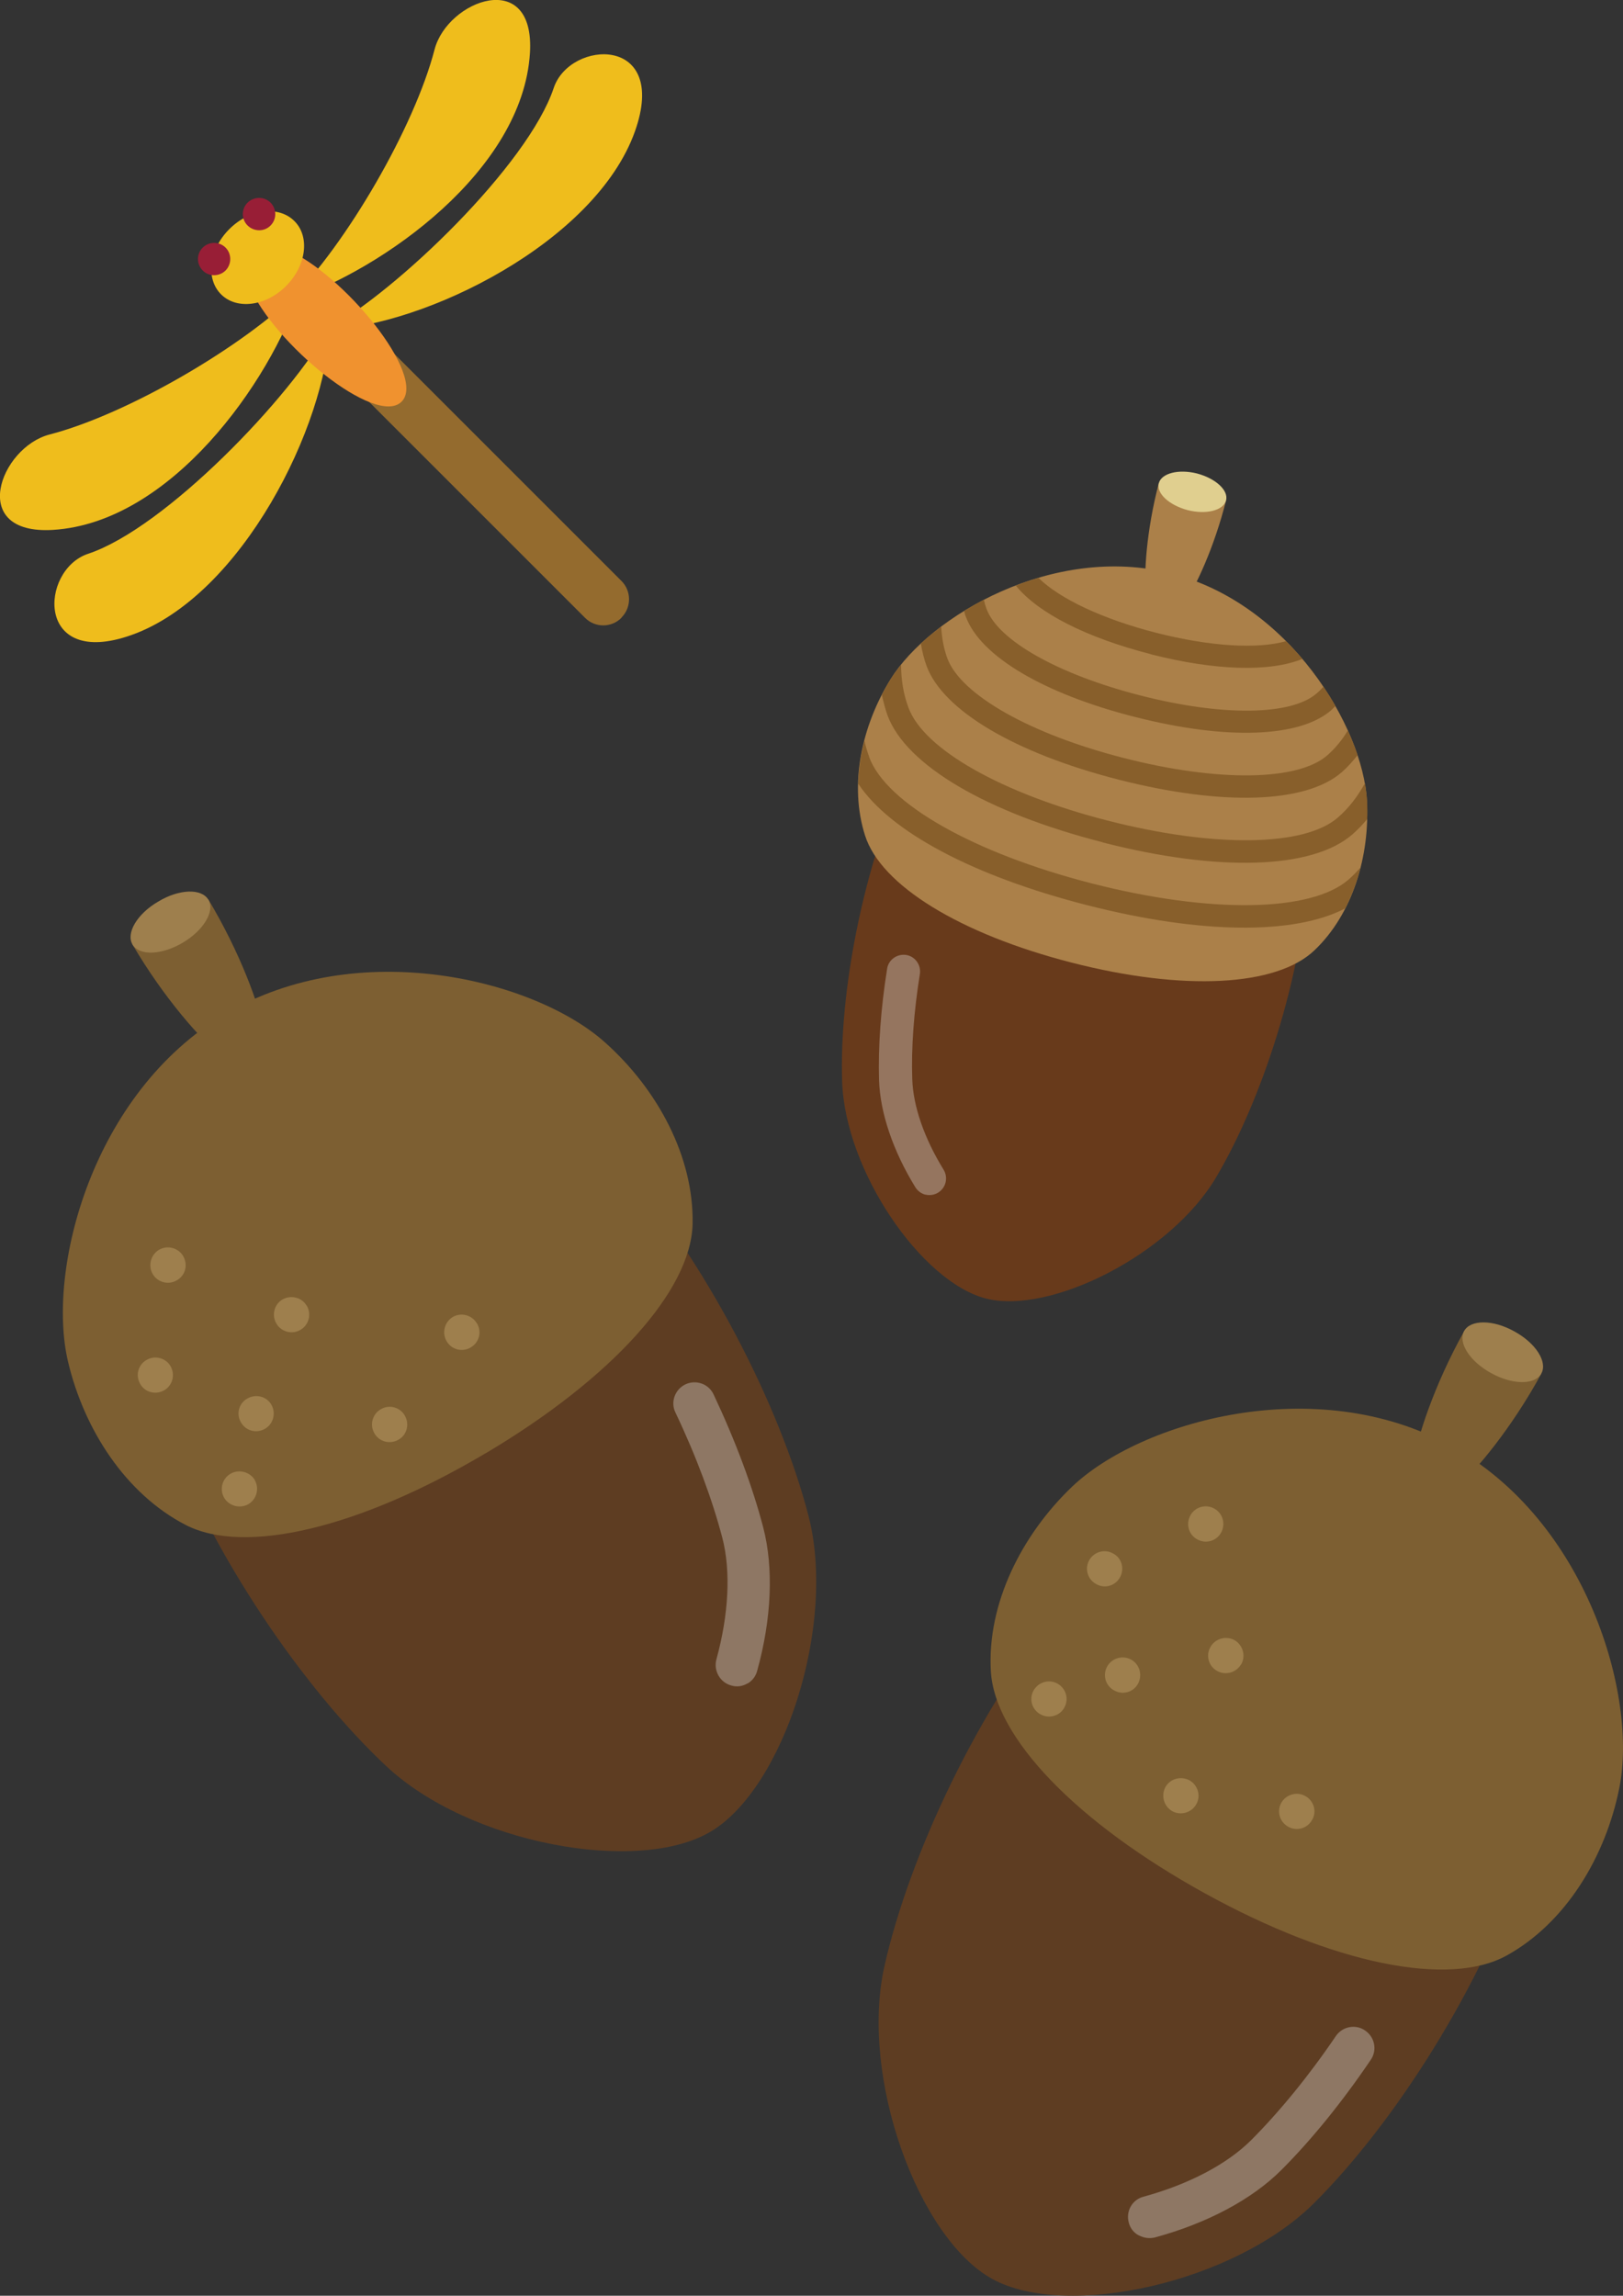 <?xml version="1.0" encoding="UTF-8"?>
<svg id="_レイヤー_2" data-name="レイヤー 2" xmlns="http://www.w3.org/2000/svg" viewBox="0 0 132.4 187.3">
  <rect x="0" y="0" width="132.4" height="187.3" fill="#333333" stroke="none"/>
  <defs>
    <style>
      .cls-1 {
        fill: #946b2e;
      }

      .cls-2 {
        opacity: .3;
      }

      .cls-3 {
        fill: #5e3d22;
      }

      .cls-3, .cls-4, .cls-5, .cls-6, .cls-7, .cls-8, .cls-9, .cls-10, .cls-11, .cls-12, .cls-13 {
        stroke-width: 0px;
      }

      .cls-4 {
        fill: #885f2b;
      }

      .cls-5 {
        fill: #981e36;
      }

      .cls-6 {
        fill: #e0cf8f;
      }

      .cls-7 {
        fill: #ab8049;
      }

      .cls-8 {
        fill: #9e7f4d;
      }

      .cls-9 {
        fill: #7d5f32;
      }

      .cls-10 {
        fill: #efbd1c;
      }

      .cls-11 {
        fill: #fff;
      }

      .cls-12 {
        fill: #f0922f;
      }

      .cls-13 {
        fill: #683a1b;
      }
    </style>
  </defs>
  <g id="_レイヤー_1-2" data-name="レイヤー 1">
    <g>
      <g>
        <path class="cls-3" d="m50.31,94.52c7.3,8.36,13.31,20.16,15.64,29.13,2.32,8.97-2.04,22.25-7.97,25.78-5.93,3.53-19.69,1-26.46-5.33-6.77-6.35-14.27-17.27-18.11-27.68l36.9-21.9Z"/>
        <g class="cls-2">
          <path class="cls-11" d="m60.98,137.34c-.39.23-.85.32-1.33.17-.92-.25-1.45-1.21-1.21-2.12,1.01-3.68,1.19-7.2.49-9.91-.82-3.13-2.13-6.67-3.83-10.24-.42-.85-.04-1.89.82-2.3.86-.4,1.89-.04,2.29.82,1.78,3.77,3.18,7.52,4.05,10.85.86,3.3.69,7.45-.49,11.7-.12.46-.4.81-.78,1.04Z"/>
        </g>
        <path class="cls-9" d="m39.63,118.56c10.3-6.12,16.74-13.26,16.87-18.7.11-5.5-2.87-11-7.15-14.82-5.71-5.11-20.13-8.75-31-2.3-10.86,6.44-14.55,20.86-12.81,28.31,1.31,5.59,4.73,10.84,9.6,13.36,4.82,2.49,14.19.26,24.48-5.85Z"/>
        <path class="cls-9" d="m10.81,77.06c2.53,4.32,5.62,7.84,7.32,9.16.31.51,1.32.48,2.25-.09.94-.55,1.46-1.43,1.15-1.94-.34-2.12-1.96-6.51-4.53-10.8l-6.19,3.66Z"/>
        <path class="cls-8" d="m17,73.4c.55.94-.39,2.5-2.09,3.51-1.71,1.01-3.54,1.09-4.1.15-.55-.92.37-2.5,2.09-3.5,1.71-1.04,3.53-1.09,4.09-.17Z"/>
        <g>
          <path class="cls-8" d="m14.94,102.48c.41.69.19,1.58-.51,1.97-.68.41-1.56.18-1.97-.5-.39-.68-.18-1.56.5-1.98.69-.41,1.58-.17,1.98.5Z"/>
          <path class="cls-8" d="m13.9,111.44c.41.7.19,1.57-.49,1.98-.68.4-1.57.19-1.96-.49-.42-.7-.19-1.57.49-1.97.68-.41,1.57-.18,1.96.48Z"/>
          <path class="cls-8" d="m25.02,106.52c.41.69.18,1.57-.5,1.97-.68.41-1.57.18-1.97-.5-.41-.68-.18-1.58.49-1.97.69-.39,1.58-.18,1.97.5Z"/>
          <path class="cls-8" d="m22.13,114.59c.4.68.18,1.57-.5,1.97-.69.41-1.57.19-1.97-.51-.41-.67-.18-1.56.5-1.94.69-.41,1.57-.2,1.97.48Z"/>
          <path class="cls-8" d="m20.78,120.75c.39.67.17,1.56-.52,1.97-.68.38-1.55.16-1.96-.5-.41-.68-.19-1.58.5-1.98.68-.4,1.58-.17,1.99.51Z"/>
          <path class="cls-8" d="m33.02,115.49c.4.67.19,1.57-.5,1.96-.69.41-1.57.19-1.97-.5-.41-.69-.18-1.57.5-1.97.69-.41,1.56-.19,1.97.5Z"/>
          <path class="cls-8" d="m38.91,107.97c.41.69.18,1.56-.51,1.96-.67.41-1.56.19-1.96-.5-.41-.68-.18-1.57.49-1.98.69-.4,1.57-.17,1.97.52Z"/>
        </g>
      </g>
      <g>
        <path class="cls-3" d="m124.41,151.49c-3.5,10.53-10.63,21.69-17.2,28.24-6.56,6.54-20.23,9.52-26.26,6.2-6.05-3.33-10.83-16.47-8.8-25.52,2.03-9.04,7.66-21.05,14.69-29.63l37.58,20.71Z"/>
        <g class="cls-2">
          <path class="cls-11" d="m92.91,182.38c-.41-.2-.71-.59-.83-1.05-.25-.93.28-1.87,1.2-2.11,3.69-1.01,6.82-2.65,8.8-4.63,2.29-2.3,4.68-5.21,6.89-8.47.54-.8,1.63-1,2.39-.46.79.53,1,1.6.47,2.38-2.34,3.46-4.86,6.56-7.3,9-2.4,2.4-6.06,4.35-10.34,5.51-.44.1-.89.03-1.27-.17Z"/>
        </g>
        <path class="cls-9" d="m98.28,154.46c10.48,5.78,19.93,7.7,24.65,5.07,4.81-2.67,8.05-8.05,9.17-13.66,1.51-7.49-2.64-21.8-13.72-27.9-11.07-6.11-25.36-1.97-30.91,3.31-4.13,3.94-6.95,9.56-6.64,15.05.3,5.41,6.96,12.34,17.45,18.13Z"/>
        <path class="cls-9" d="m119.45,108.59c-2.44,4.37-3.91,8.83-4.18,10.96-.28.51.26,1.36,1.2,1.89.96.52,1.97.53,2.26,0,1.65-1.38,4.62-4.98,7.02-9.39l-6.29-3.46Z"/>
        <path class="cls-8" d="m125.74,112.05c-.52.96-2.35.94-4.09-.02-1.74-.95-2.73-2.48-2.21-3.44.52-.94,2.36-.94,4.09.03,1.75.95,2.73,2.49,2.21,3.43Z"/>
        <g>
          <path class="cls-8" d="m99.62,125.03c-.38.7-1.25.95-1.95.56-.7-.37-.95-1.25-.56-1.96.38-.69,1.26-.94,1.95-.55.69.38.94,1.24.56,1.95Z"/>
          <path class="cls-8" d="m91.37,128.68c-.38.71-1.26.95-1.94.56-.71-.38-.96-1.25-.58-1.94.39-.7,1.27-.95,1.95-.56.71.36.95,1.24.57,1.94Z"/>
          <path class="cls-8" d="m101.26,135.76c-.4.7-1.27.95-1.96.57-.71-.38-.95-1.27-.56-1.95.37-.68,1.24-.95,1.95-.58.69.39.95,1.26.58,1.96Z"/>
          <path class="cls-8" d="m92.84,137.36c-.38.71-1.27.95-1.95.55-.7-.36-.96-1.25-.57-1.95.39-.69,1.26-.94,1.96-.56.69.39.93,1.26.56,1.96Z"/>
          <path class="cls-8" d="m86.83,139.31c-.39.7-1.26.93-1.94.56-.71-.38-.96-1.25-.58-1.94.39-.7,1.26-.96,1.96-.57.68.38.95,1.24.56,1.94Z"/>
          <path class="cls-8" d="m97.59,147.2c-.38.68-1.26.95-1.95.57-.7-.39-.94-1.27-.57-1.97.39-.69,1.25-.92,1.95-.56.7.39.96,1.27.57,1.96Z"/>
          <path class="cls-8" d="m107.04,148.47c-.38.71-1.26.95-1.94.57-.71-.39-.96-1.25-.58-1.95.39-.69,1.27-.95,1.96-.56.7.38.96,1.26.56,1.95Z"/>
        </g>
      </g>
      <g>
        <path class="cls-13" d="m74.05,62.75c-3.66,7.94-5.59,18.18-5.35,25.48.24,7.3,6.47,16.36,11.73,17.71,5.26,1.34,15.08-3.61,18.79-9.91,3.71-6.28,6.95-16.19,7.54-24.91l-32.72-8.37Z"/>
        <g class="cls-2">
          <path class="cls-11" d="m75.49,97.46c.34.09.73.03,1.04-.16.64-.39.84-1.23.44-1.88-1.57-2.55-2.48-5.17-2.55-7.38-.09-2.54.13-5.52.62-8.57.12-.75-.4-1.45-1.12-1.56-.74-.11-1.44.39-1.55,1.12-.52,3.24-.74,6.38-.66,9.1.09,2.67,1.14,5.77,2.96,8.73.19.31.49.52.82.61Z"/>
        </g>
        <path class="cls-7" d="m87.44,78.54c-9.13-2.34-15.58-6.31-16.87-10.37-1.32-4.12-.29-8.95,2.09-12.77,3.19-5.13,13.26-11.08,22.9-8.61,9.64,2.46,15.62,12.52,15.95,18.54.25,4.5-1.16,9.24-4.29,12.21-3.09,2.94-10.66,3.34-19.78,1Z"/>
        <g>
          <path class="cls-4" d="m70.9,61.76c1.41,3.81,8.55,7.85,18.19,10.32,9.65,2.47,17.85,2.34,20.91-.31.35-.3.67-.64.98-.98-.29,1.16-.71,2.28-1.24,3.32-4.15,2.17-11.81,2.11-21.09-.27-9.29-2.38-16.04-5.99-18.63-9.89.03-1.18.2-2.36.5-3.52.1.46.23.9.39,1.33Z"/>
          <path class="cls-4" d="m89.96,68.72c-9.49-2.43-16.06-6.3-17.56-10.36-.19-.54-.34-1.11-.46-1.67.23-.44.47-.88.73-1.3.24-.39.53-.76.84-1.17,0,1.22.18,2.4.6,3.51,1.24,3.41,7.65,7.02,16.29,9.23,8.66,2.21,16.01,2.12,18.74-.26.89-.77,1.62-1.73,2.21-2.8.08.49.15.98.17,1.43.03.5.03,1,.01,1.5-.37.45-.77.86-1.21,1.25-3.26,2.83-10.88,3.08-20.37.65Z"/>
          <path class="cls-4" d="m91.26,63.61c-8.47-2.17-14.32-5.64-15.67-9.27-.22-.59-.36-1.2-.47-1.84.5-.47,1.06-.92,1.66-1.37.05.89.2,1.76.5,2.58,1.11,2.98,6.77,6.19,14.43,8.14,7.66,1.96,14.16,1.87,16.56-.22.66-.58,1.22-1.26,1.68-2.03.31.69.58,1.35.8,2.01-.39.49-.81.97-1.29,1.39-2.93,2.55-9.72,2.77-18.2.61Z"/>
          <path class="cls-4" d="m92.57,58.49c-7.45-1.9-12.6-4.96-13.78-8.18-.07-.15-.09-.31-.14-.47.51-.31,1.05-.62,1.61-.91.06.26.13.51.22.75.96,2.59,5.87,5.35,12.55,7.06,6.66,1.71,12.3,1.65,14.38-.17.2-.16.38-.36.55-.54.35.51.69,1.04.98,1.57-.11.11-.23.23-.34.34-2.59,2.25-8.58,2.45-16.02.55Z"/>
          <path class="cls-4" d="m93.88,53.37c-5.27-1.35-9.2-3.36-11.01-5.59.6-.24,1.22-.45,1.85-.63,1.73,1.7,5.23,3.36,9.61,4.48,4.4,1.12,8.25,1.34,10.58.68.47.47.9.95,1.33,1.45-2.66,1.08-7.1.96-12.36-.38Z"/>
        </g>
        <path class="cls-7" d="m100.02,40.82c-.96,3.83-2.51,7.17-3.5,8.54-.12.45-.89.64-1.72.43-.84-.2-1.41-.75-1.3-1.2-.22-1.68.03-5.36,1.03-9.16l5.49,1.39Z"/>
        <path class="cls-6" d="m94.53,39.43c-.21.82.85,1.79,2.36,2.19,1.51.38,2.91.03,3.13-.8.21-.82-.86-1.79-2.37-2.19-1.51-.38-2.91-.02-3.12.8Z"/>
      </g>
      <g>
        <g>
          <path class="cls-10" d="m24.53,23.64c-4.64,4.63-14.16,10.17-20.49,11.81-4.04,1.05-6.72,8.22.3,7.78,9.57-.6,17.65-11.96,20.19-19.59"/>
          <path class="cls-10" d="m26.91,26.62c-3.14,5.76-13.44,16.47-19.72,18.56-3.96,1.31-4.34,9.42,3.53,6.63,9.04-3.21,15.91-17.15,16.19-25.19"/>
        </g>
        <g>
          <path class="cls-10" d="m23.64,24.53c4.64-4.64,10.17-14.17,11.81-20.49,1.05-4.04,8.22-6.72,7.78.3-.6,9.57-11.97,17.64-19.6,20.19"/>
          <path class="cls-10" d="m26.62,26.9c5.75-3.13,16.45-13.44,18.55-19.72,1.32-3.96,9.42-4.34,6.63,3.53-3.21,9.04-17.15,15.91-25.18,16.19"/>
        </g>
        <path class="cls-1" d="m50.7,50.4c-.82.83-2.16.83-2.98,0l-20.95-20.95c-.82-.82-.82-2.17,0-2.99.82-.83,2.16-.83,2.99,0l20.94,20.94c.82.82.82,2.16,0,2.98Z"/>
        <path class="cls-12" d="m23.35,20.35c4.63,1.94,11.51,10.32,9.41,12.42-2.1,2.1-10.47-4.79-12.41-9.42"/>
        <path class="cls-10" d="m24.01,18.03c1.29,1.27.98,3.65-.68,5.31-1.65,1.65-4.03,1.95-5.3.67-1.28-1.28-.98-3.66.67-5.31,1.65-1.66,4.02-1.95,5.31-.67Z"/>
        <path class="cls-5" d="m18.4,20.2c.51.51.51,1.35,0,1.87-.52.51-1.36.51-1.86,0-.52-.52-.52-1.36,0-1.87.51-.51,1.35-.51,1.86,0Z"/>
        <path class="cls-5" d="m20.2,18.4c.52.51,1.36.52,1.87,0,.52-.52.51-1.35,0-1.87-.51-.51-1.35-.51-1.87,0-.52.51-.52,1.36,0,1.87Z"/>
      </g>
    </g>
  </g>
</svg>